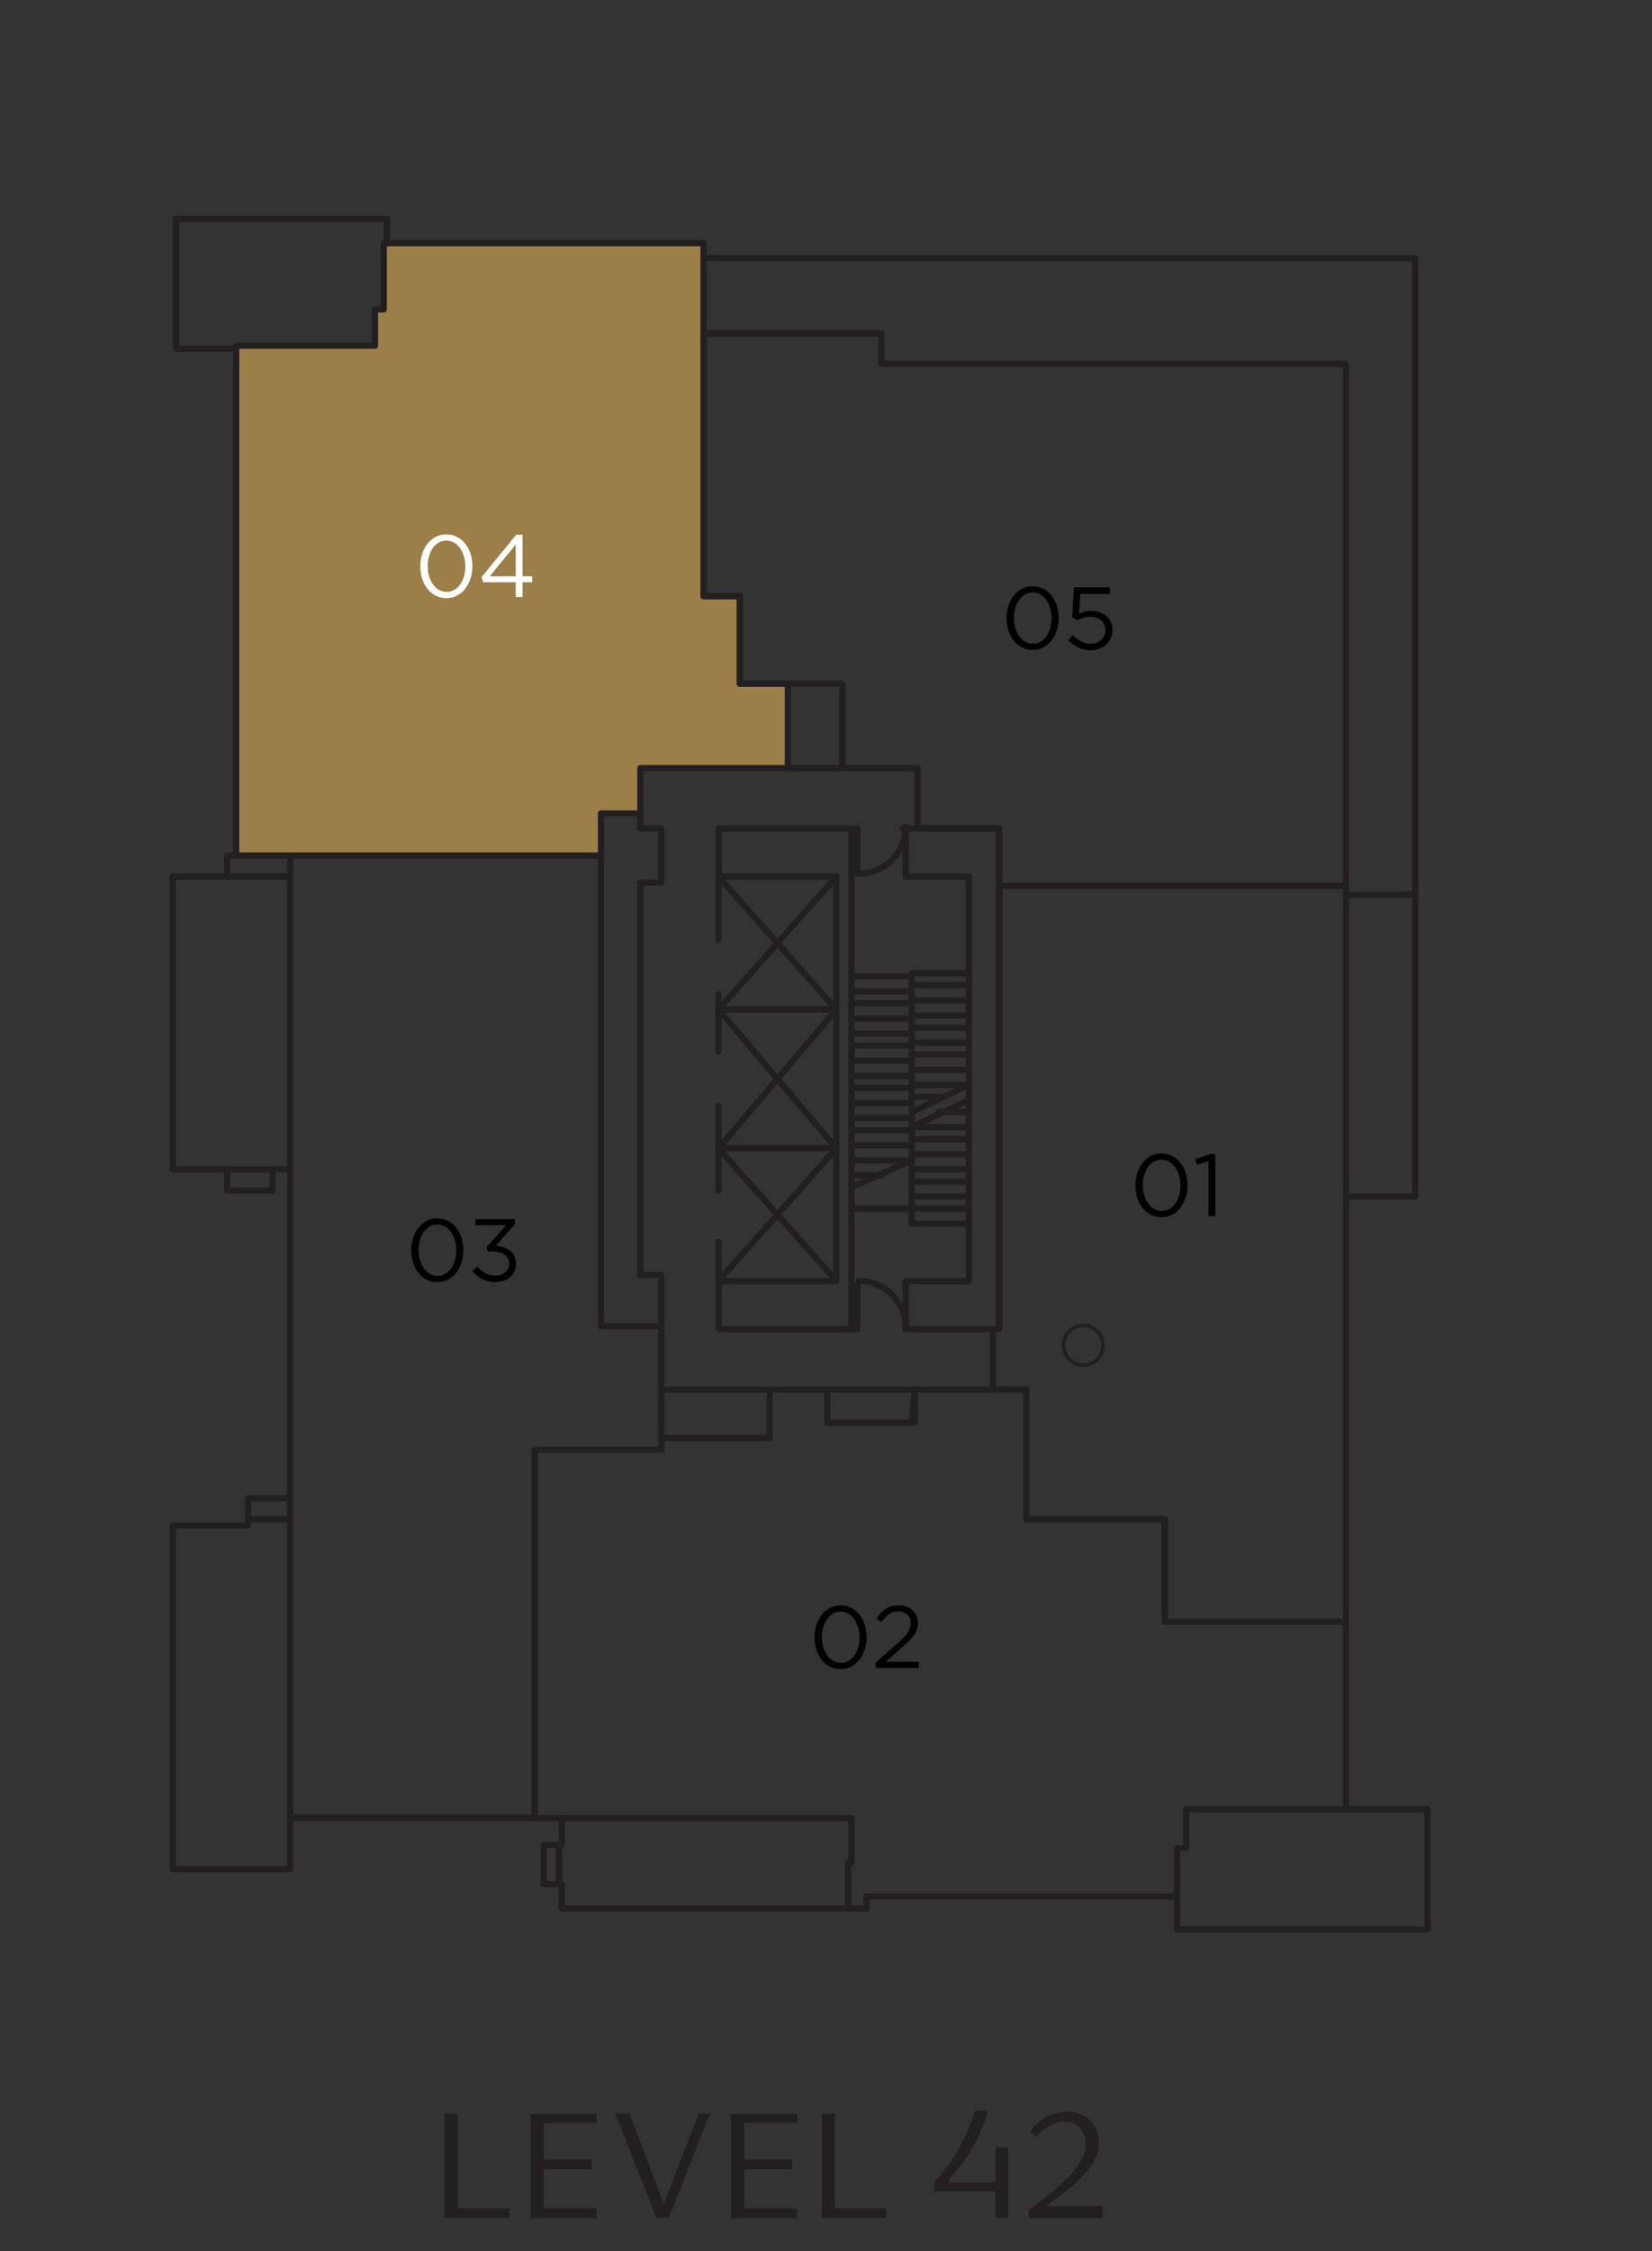 <?xml version="1.0" encoding="UTF-8"?> <svg xmlns="http://www.w3.org/2000/svg" xmlns:xlink="http://www.w3.org/1999/xlink" viewBox="0 0 58.33 79.45"><rect x="0" y="0" width="58.33" height="79.45" fill="#333333" stroke="none"/><defs><style> .cls-1 { fill: #9c7f48; } .cls-1, .cls-2, .cls-3, .cls-4, .cls-5 { stroke-width: 0px; } .cls-6 { clip-path: url(#clippath); } .cls-2, .cls-7, .cls-8 { fill: none; } .cls-9 { mix-blend-mode: multiply; } .cls-7 { stroke-width: .13px; } .cls-7, .cls-8 { stroke: #231f20; stroke-linecap: round; stroke-linejoin: round; } .cls-10 { clip-path: url(#clippath-3); } .cls-11 { clip-path: url(#clippath-2); } .cls-3 { fill: #000; } .cls-8 { stroke-width: .22px; } .cls-12 { isolation: isolate; } .cls-4 { fill: #fff; } .cls-5 { fill: #231f20; } </style><clipPath id="clippath"><rect class="cls-2" width="58.33" height="74.97"></rect></clipPath><clipPath id="clippath-2"><rect class="cls-2" x="1" y="1" width="56.33" height="72.97"></rect></clipPath><clipPath id="clippath-3"><rect class="cls-2" x="1" y="1" width="56.33" height="72.97"></rect></clipPath></defs><g class="cls-12"><g id="Layer_2" data-name="Layer 2"><g id="Layer_1-2" data-name="Layer 1"><g><g class="cls-9"><path class="cls-7" d="M38.25,46.78c-.39,0-.7.32-.7.7s.32.7.7.7.7-.31.7-.7-.32-.7-.7-.7"></path></g><g><path class="cls-5" d="M17.97,77.94v.34h-2.28v-3.68h.47v3.34h1.81Z"></path><path class="cls-5" d="M21.07,74.59v.34h-1.87v1.28h1.69v.35h-1.69v1.38h1.87v.35h-2.34v-3.68h2.34Z"></path><path class="cls-5" d="M21.73,74.59h.5l1.15,3.04.06.17c.03-.06.05-.13.06-.17l1.17-3.04h.4l-1.45,3.68h-.44l-1.46-3.68Z"></path><path class="cls-5" d="M28.15,74.59v.34h-1.87v1.28h1.69v.35h-1.69v1.38h1.87v.35h-2.34v-3.68h2.34Z"></path><path class="cls-5" d="M31.29,77.94v.34h-2.28v-3.68h.47v3.34h1.8Z"></path></g><path class="cls-5" d="M35.16,77.46c0-.08-.04-.12-.12-.12h-2.05v-.31c.66-.7,1.21-1.72,1.44-2.55h.44c-.15.8-.73,1.75-1.33,2.4-.03.04-.05.07-.04.1.02.04.04.04.1.04h1.43c.08,0,.12-.04.12-.12v-1.11h.45v2.48h-.45v-.81ZM38.93,77.85v.43h-2.61v-.28c1.29-.93,2.01-1.63,2.01-2.33,0-.53-.34-.78-.74-.78-.35,0-.73.18-1,.54l-.22-.2c.32-.47.83-.7,1.31-.7.59,0,1.12.37,1.12,1.12s-.78,1.45-1.73,2.1c-.04.03-.08.05-.08.08.01.04.06.04.09.04l1.84-.02Z"></path><g class="cls-9"><g class="cls-6"><polygon class="cls-1" points="24.74 8.58 13.55 8.58 13.55 10.92 13.24 10.92 13.24 12.2 8.34 12.2 8.34 30.2 21.22 30.2 21.22 28.71 22.61 28.71 22.61 27.11 27.82 27.11 27.82 24.13 26.12 24.13 26.12 21.04 24.84 21.04 24.84 8.58 24.74 8.58"></polygon><line class="cls-8" x1="34.21" y1="43.19" x2="32.19" y2="43.19"></line><line class="cls-8" x1="34.21" y1="42.65" x2="32.19" y2="42.65"></line><line class="cls-8" x1="34.21" y1="42.23" x2="32.19" y2="42.23"></line><line class="cls-8" x1="34.21" y1="41.7" x2="32.19" y2="41.7"></line><line class="cls-8" x1="34.21" y1="41.27" x2="32.19" y2="41.27"></line><line class="cls-8" x1="34.21" y1="40.74" x2="32.19" y2="40.74"></line><line class="cls-8" x1="34.21" y1="40.21" x2="32.19" y2="40.21"></line><line class="cls-8" x1="34.21" y1="39.78" x2="32.19" y2="39.78"></line><line class="cls-8" x1="34.21" y1="39.25" x2="33.15" y2="39.25"></line><line class="cls-8" x1="34.21" y1="34.35" x2="32.19" y2="34.35"></line><line class="cls-8" x1="34.21" y1="36.27" x2="32.19" y2="36.27"></line><line class="cls-8" x1="34.21" y1="35.84" x2="32.19" y2="35.84"></line><line class="cls-8" x1="34.21" y1="35.31" x2="32.19" y2="35.31"></line><line class="cls-8" x1="34.21" y1="34.77" x2="32.19" y2="34.77"></line><line class="cls-8" x1="30.06" y1="34.46" x2="32.19" y2="34.46"></line><line class="cls-8" x1="30.06" y1="34.99" x2="32.19" y2="34.99"></line><line class="cls-8" x1="30.06" y1="35.41" x2="32.19" y2="35.41"></line><line class="cls-8" x1="30.06" y1="35.95" x2="32.19" y2="35.95"></line><line class="cls-8" x1="30.06" y1="36.48" x2="32.19" y2="36.48"></line><line class="cls-8" x1="30.06" y1="36.9" x2="32.19" y2="36.9"></line><line class="cls-8" x1="30.06" y1="37.44" x2="32.19" y2="37.44"></line><line class="cls-8" x1="30.06" y1="37.97" x2="32.19" y2="37.97"></line><line class="cls-8" x1="30.06" y1="38.4" x2="32.19" y2="38.4"></line><line class="cls-8" x1="30.06" y1="38.93" x2="32.19" y2="38.93"></line><line class="cls-8" x1="30.06" y1="39.46" x2="32.19" y2="39.46"></line><line class="cls-8" x1="30.06" y1="39.89" x2="32.19" y2="39.89"></line><line class="cls-8" x1="30.06" y1="40.42" x2="32.19" y2="40.42"></line><line class="cls-8" x1="30.06" y1="40.95" x2="32.19" y2="40.95"></line><line class="cls-8" x1="30.06" y1="41.48" x2="31.13" y2="41.48"></line><polyline class="cls-8" points="13.66 8.58 13.66 7.73 6.21 7.73 6.21 12.31 8.34 12.31"></polyline><polyline class="cls-8" points="24.74 8.58 13.55 8.58 13.55 10.92 13.24 10.92 13.24 12.2 8.34 12.2 8.34 30.2 21.22 30.2 21.22 28.71 22.61 28.71 22.61 27.11 27.82 27.11 27.82 24.13 26.12 24.13 26.12 21.04 24.84 21.04 24.84 8.58 24.74 8.58"></polyline><polyline class="cls-8" points="24.84 9.11 49.97 9.11 49.97 42.23 47.52 42.23"></polyline><polyline class="cls-8" points="47.52 63.85 50.4 63.85 50.4 68.1 41.56 68.1 41.56 66.93"></polyline><polyline class="cls-8" points="47.52 12.84 31.12 12.84 31.12 11.77 24.84 11.77 24.84 21.04 26.12 21.04 26.12 24.13 29.74 24.13 29.74 27.11 32.4 27.11 32.4 29.24 35.28 29.24 35.28 31.26 47.52 31.26 47.52 12.84"></polyline><polyline class="cls-8" points="47.52 31.26 47.52 57.24 41.13 57.24 41.13 53.62 36.24 53.62 36.24 49.04 35.06 49.04 35.06 46.91 35.28 46.91 35.28 31.26 47.52 31.26"></polyline><rect class="cls-8" x="29.21" y="49.04" width="3.09" height="1.17"></rect><polyline class="cls-8" points="47.52 57.24 41.13 57.24 41.13 53.62 36.24 53.62 36.24 49.04 32.3 49.04 32.19 50.22 29.21 50.22 29.21 49.04 27.18 49.04 27.18 50.75 23.35 50.75 23.35 51.17 18.88 51.17 18.88 64.17 30.06 64.17 30.06 65.76 29.95 65.76 29.95 67.36 30.59 67.36 30.59 66.93 41.56 66.93 41.56 65.23 41.88 65.23 41.88 63.85 47.52 63.85 47.52 57.24"></polyline><polyline class="cls-8" points="23.35 48.83 23.35 51.17 18.88 51.17 18.88 64.16 10.25 64.16 10.25 30.2 21.22 30.2 21.22 46.81 23.35 46.81 23.35 48.83"></polyline><polyline class="cls-8" points="23.35 46.81 23.35 45 22.61 45 22.61 31.15 23.35 31.15 23.35 29.24 22.61 29.24 22.61 28.71"></polyline><polyline class="cls-8" points="10.25 41.27 6.1 41.27 6.1 30.94 8.02 30.94 10.25 30.94 10.25 30.2 8.02 30.2 8.02 30.94"></polyline><rect class="cls-8" x="8.02" y="41.27" width="1.6" height=".75"></rect><rect class="cls-8" x="8.76" y="52.88" width="1.49" height=".74"></rect><polyline class="cls-8" points="8.76 53.62 8.76 53.84 6.1 53.84 6.1 65.97 10.25 65.97 10.25 64.16"></polyline><rect class="cls-8" x="19.2" y="65.12" width=".53" height="1.38"></rect><polyline class="cls-8" points="19.84 64.16 19.84 65.12 19.73 65.12 19.73 66.51 19.84 66.51 19.84 67.36 29.95 67.36"></polyline><line class="cls-8" x1="29.95" y1="67.36" x2="29.95" y2="67.36"></line><polyline class="cls-8" points="30.06 29.34 30.06 29.24 25.38 29.24 25.38 30.94 29.53 30.94 29.53 45.21 25.38 45.21 25.38 46.91 30.06 46.91 30.06 29.34"></polyline><line class="cls-8" x1="25.37" y1="45.21" x2="25.37" y2="43.83"></line><line class="cls-8" x1="25.37" y1="42.02" x2="25.37" y2="39.03"></line><line class="cls-8" x1="25.37" y1="37.12" x2="25.37" y2="35.09"></line><polyline class="cls-8" points="25.37 33.18 25.37 30.94 29.53 30.94"></polyline><line class="cls-8" x1="25.37" y1="35.63" x2="29.53" y2="35.63"></line><line class="cls-8" x1="29.53" y1="45.21" x2="25.37" y2="45.21"></line><line class="cls-8" x1="29.53" y1="40.52" x2="25.37" y2="40.52"></line><polyline class="cls-8" points="25.37 30.94 29.53 35.63 25.37 40.53 29.53 45.21"></polyline><line class="cls-8" x1="29.53" y1="35.63" x2="25.37" y2="35.63"></line><line class="cls-8" x1="25.37" y1="40.52" x2="29.53" y2="40.52"></line><polyline class="cls-8" points="29.53 30.94 25.37 35.63 29.53 40.53 25.37 45.21"></polyline><line class="cls-8" x1="47.52" y1="31.58" x2="47.52" y2="31.58"></line><line class="cls-8" x1="47.52" y1="31.58" x2="49.97" y2="31.58"></line><polyline class="cls-8" points="32.19 34.35 32.19 42.65 30.06 42.65"></polyline><line class="cls-8" x1="30.06" y1="41.91" x2="32.19" y2="40.95"></line><line class="cls-8" x1="32.19" y1="42.65" x2="32.19" y2="43.19"></line><line class="cls-8" x1="34.21" y1="37.76" x2="32.19" y2="37.76"></line><line class="cls-8" x1="34.21" y1="37.22" x2="32.19" y2="37.22"></line><line class="cls-8" x1="34.21" y1="36.8" x2="32.19" y2="36.8"></line><line class="cls-8" x1="33.15" y1="38.71" x2="32.19" y2="38.71"></line><polyline class="cls-8" points="32.19 39.25 34.21 38.29 32.19 38.29"></polyline><line class="cls-8" x1="32.19" y1="39.78" x2="34.21" y2="38.82"></line><polyline class="cls-8" points="30.06 46.91 30.27 46.91 30.27 45.32"></polyline><g class="cls-11"><path class="cls-8" d="M31.98,46.86c0-.91-.74-1.65-1.65-1.65"></path></g><polyline class="cls-8" points="34.21 45.21 31.98 45.21 31.98 46.91 35.28 46.91 35.28 29.24 31.98 29.24 31.98 30.94 34.21 30.94 34.21 45.21"></polyline><polyline class="cls-8" points="30.06 29.24 30.27 29.24 30.27 30.83"></polyline><g class="cls-10"><path class="cls-8" d="M30.33,30.83c.91,0,1.65-.74,1.65-1.65"></path></g><line class="cls-8" x1="31.98" y1="29.24" x2="31.87" y2="29.24"></line><line class="cls-8" x1="29.74" y1="27.11" x2="27.82" y2="27.11"></line><line class="cls-8" x1="27.19" y1="49.04" x2="23.35" y2="49.04"></line><g><path class="cls-3" d="M41.01,42.96c-.56,0-.92-.51-.92-1.12s.36-1.13.92-1.13.92.51.92,1.12-.36,1.13-.92,1.13ZM41.01,40.93c-.41,0-.66.42-.66.9s.26.91.67.91.66-.42.66-.9-.26-.91-.67-.91Z"></path><path class="cls-3" d="M42.73,40.73h.18v2.19h-.24v-1.94l-.41.13-.06-.2.53-.18Z"></path></g><g><path class="cls-3" d="M29.68,58.91c-.56,0-.92-.51-.92-1.12s.36-1.13.92-1.13.92.51.92,1.12-.36,1.13-.92,1.13ZM29.68,56.88c-.41,0-.66.42-.66.9s.26.91.67.91.66-.42.66-.9-.26-.91-.67-.91Z"></path><path class="cls-3" d="M31.13,57.25l-.18-.13c.2-.29.4-.46.79-.46s.67.26.67.62c0,.32-.17.52-.55.85l-.58.52h1.16v.22h-1.52v-.19l.79-.7c.33-.3.45-.47.45-.69,0-.25-.2-.42-.44-.42-.25,0-.41.13-.59.37Z"></path></g><g><path class="cls-3" d="M15.44,45.25c-.56,0-.92-.51-.92-1.12s.36-1.13.92-1.13.92.51.92,1.12-.36,1.13-.92,1.13ZM15.44,43.22c-.41,0-.66.42-.66.9s.26.91.67.91.66-.42.66-.9-.26-.91-.67-.91Z"></path><path class="cls-3" d="M16.79,43.25v-.22h1.39v.18l-.68.76c.38.03.72.21.72.62s-.32.66-.73.66c-.36,0-.63-.16-.81-.39l.18-.16c.17.21.37.32.64.32s.48-.17.48-.43c0-.27-.25-.42-.61-.42h-.14l-.05-.15.69-.78h-1.06Z"></path></g><g><path class="cls-4" d="M15.76,21.11c-.56,0-.92-.51-.92-1.12s.36-1.13.92-1.13.92.51.92,1.12-.36,1.13-.92,1.13ZM15.76,19.08c-.41,0-.66.42-.66.9s.26.91.67.91.66-.42.66-.9-.26-.91-.67-.91Z"></path><path class="cls-4" d="M18.45,18.87v1.47h.34v.21h-.34v.52h-.24v-.52h-1.15l-.06-.18,1.23-1.5h.21ZM18.21,19.22l-.92,1.12h.92v-1.12Z"></path></g><g><path class="cls-3" d="M36.46,22.94c-.56,0-.92-.51-.92-1.12s.36-1.13.92-1.13.92.51.92,1.12-.36,1.13-.92,1.13ZM36.46,20.91c-.41,0-.66.42-.66.9s.26.91.67.91.66-.42.66-.9-.26-.91-.67-.91Z"></path><path class="cls-3" d="M37.94,20.73h1.25v.23h-1.04l-.05.7c.13-.06.25-.1.43-.1.42,0,.75.25.75.67s-.32.72-.78.72c-.31,0-.58-.15-.78-.35l.16-.18c.19.18.4.3.62.3.31,0,.53-.21.53-.49s-.22-.46-.54-.46c-.18,0-.33.06-.46.12l-.17-.11.06-1.06Z"></path></g></g></g></g></g></g></g></svg> 
